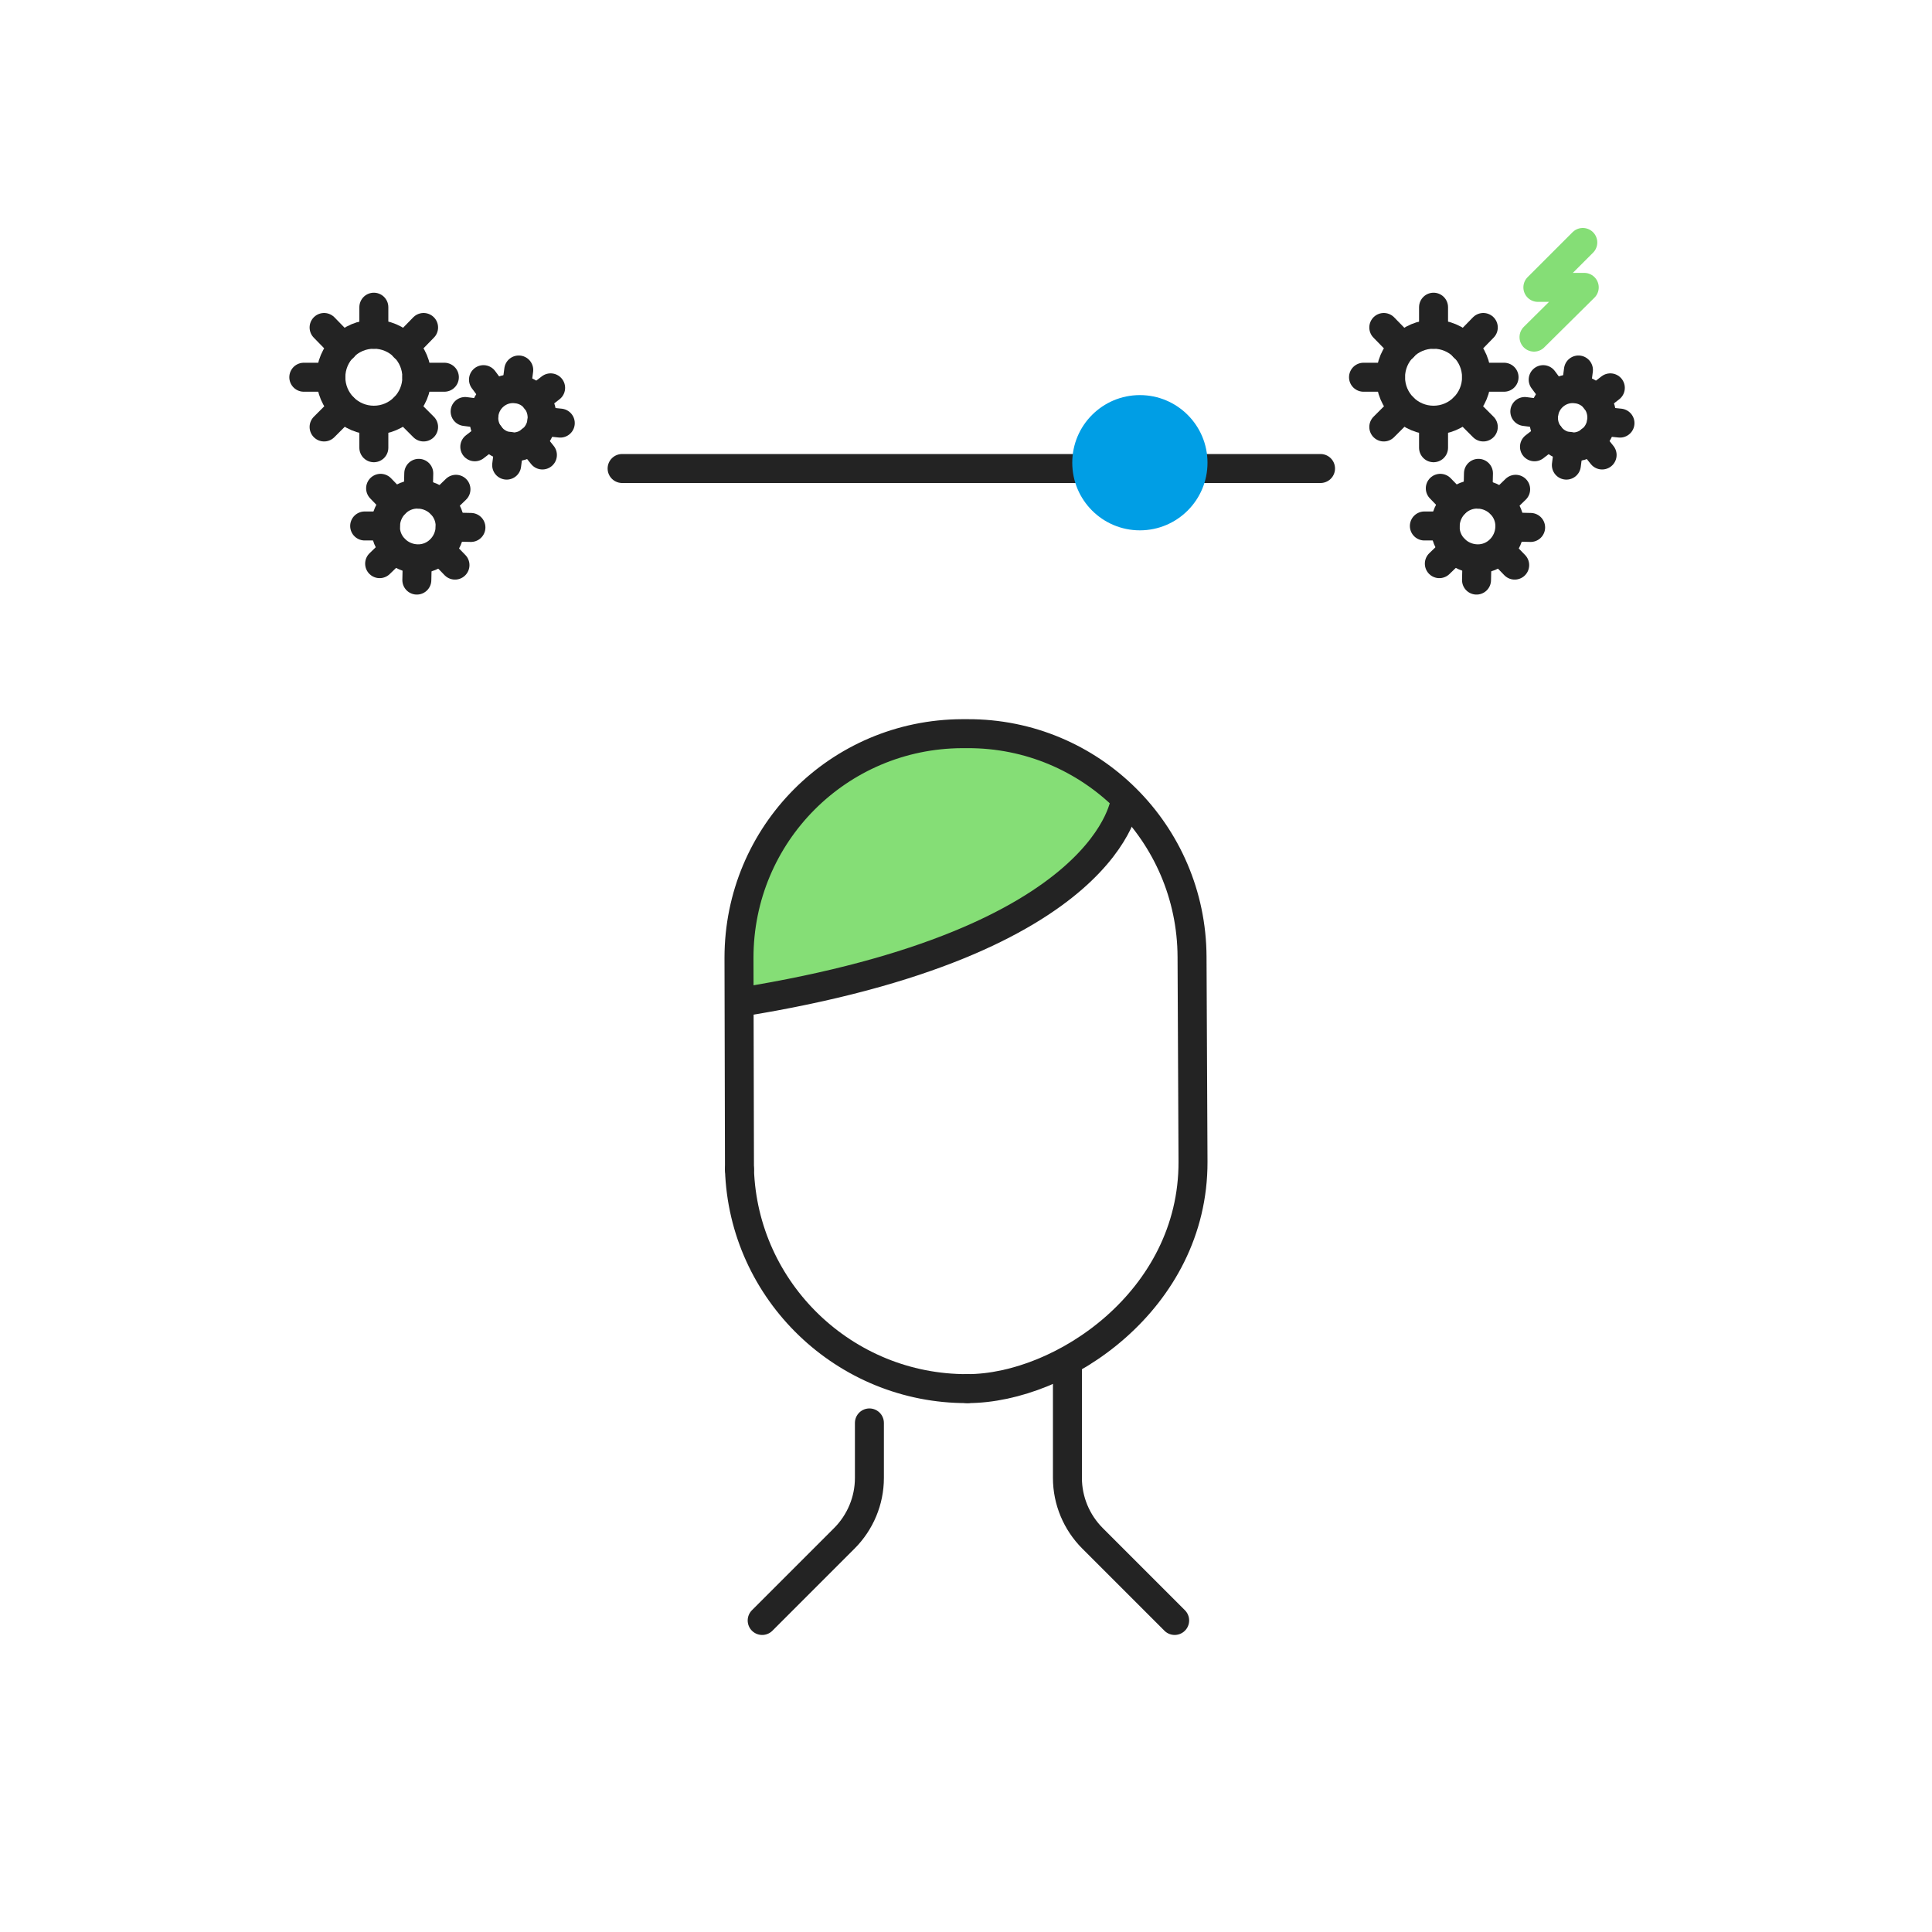 <svg width="400" height="400" viewBox="0 0 400 400" fill="none" xmlns="http://www.w3.org/2000/svg">
<path d="M153.5 198.802C153.5 173.102 174.3 152.202 200.1 152.102H200.3C211.9 152.102 223 156.402 231.6 164.102L233.3 165.602L232.5 167.802C231.2 171.402 227.5 178.502 216.4 186.102C203 195.202 183.2 202.102 157.6 206.602L153.6 207.302L153.5 198.802Z" fill="#85DE76"/>
<path d="M200.3 287.498C174.9 287.598 153.9 267.398 153.1 242.098" stroke="#232323" stroke-width="6" stroke-miterlimit="10" stroke-linecap="round" stroke-linejoin="round"/>
<path d="M153.1 242.099L153 198.299C153 172.699 173.6 151.999 199.2 151.899H200.3C225.9 151.799 246.7 172.499 246.8 198.099L247 240.499C247.1 269.199 219.8 287.499 200.3 287.499" stroke="#232323" stroke-width="6" stroke-miterlimit="10" stroke-linecap="round" stroke-linejoin="round"/>
<path d="M232.999 165.5C232.999 165.5 230.499 195.1 153.199 207.5" stroke="#232323" stroke-width="6" stroke-miterlimit="10" stroke-linecap="round" stroke-linejoin="round"/>
<path d="M221 283V306C221 310.7 222.9 315.2 226.2 318.5L243.2 335.5" stroke="#232323" stroke-width="6" stroke-miterlimit="10" stroke-linecap="round" stroke-linejoin="round"/>
<path d="M180.001 294.602V306.002C180.001 310.702 178.101 315.202 174.801 318.502L157.801 335.502" stroke="#232323" stroke-width="6" stroke-miterlimit="10" stroke-linecap="round" stroke-linejoin="round"/>
<path d="M128.801 97H273.401" stroke="#232323" stroke-width="6" stroke-miterlimit="10" stroke-linecap="round" stroke-linejoin="round"/>
<path d="M236 109.801C243.732 109.801 250 103.533 250 95.801C250 88.069 243.732 81.801 236 81.801C228.268 81.801 222 88.069 222 95.801C222 103.533 228.268 109.801 236 109.801Z" fill="#009EE5"/>
<path d="M77.4 86.999C82.315 86.999 86.3 83.015 86.3 78.099C86.3 73.184 82.315 69.199 77.4 69.199C72.485 69.199 68.5 73.184 68.5 78.099C68.5 83.015 72.485 86.999 77.4 86.999Z" stroke="#232323" stroke-width="6" stroke-miterlimit="10" stroke-linecap="round" stroke-linejoin="round"/>
<path d="M77.4 69.202V63.602" stroke="#232323" stroke-width="6" stroke-miterlimit="10" stroke-linecap="round" stroke-linejoin="round"/>
<path d="M71.1 71.901L67.1 67.801" stroke="#232323" stroke-width="6" stroke-miterlimit="10" stroke-linecap="round" stroke-linejoin="round"/>
<path d="M68.5 78.102H62.9" stroke="#232323" stroke-width="6" stroke-miterlimit="10" stroke-linecap="round" stroke-linejoin="round"/>
<path d="M71.1 84.398L67.1 88.398" stroke="#232323" stroke-width="6" stroke-miterlimit="10" stroke-linecap="round" stroke-linejoin="round"/>
<path d="M77.4 87V92.7" stroke="#232323" stroke-width="6" stroke-miterlimit="10" stroke-linecap="round" stroke-linejoin="round"/>
<path d="M83.699 84.398L87.699 88.398" stroke="#232323" stroke-width="6" stroke-miterlimit="10" stroke-linecap="round" stroke-linejoin="round"/>
<path d="M86.301 78.102H92.001" stroke="#232323" stroke-width="6" stroke-miterlimit="10" stroke-linecap="round" stroke-linejoin="round"/>
<path d="M83.699 71.901L87.699 67.801" stroke="#232323" stroke-width="6" stroke-miterlimit="10" stroke-linecap="round" stroke-linejoin="round"/>
<path d="M112.2 87.201C111.8 90.501 108.8 92.901 105.5 92.501C102.2 92.101 99.8 89.101 100.2 85.801C100.6 82.501 103.6 80.101 106.9 80.501C110.2 80.801 112.6 83.801 112.2 87.201Z" stroke="#232323" stroke-width="6" stroke-miterlimit="10" stroke-linecap="round" stroke-linejoin="round"/>
<path d="M106.9 80.402L107.4 76.602" stroke="#232323" stroke-width="6" stroke-miterlimit="10" stroke-linecap="round" stroke-linejoin="round"/>
<path d="M102.4 81.702L100.1 78.602" stroke="#232323" stroke-width="6" stroke-miterlimit="10" stroke-linecap="round" stroke-linejoin="round"/>
<path d="M100.201 85.699L96.301 85.199" stroke="#232323" stroke-width="6" stroke-miterlimit="10" stroke-linecap="round" stroke-linejoin="round"/>
<path d="M101.401 90.102L98.301 92.502" stroke="#232323" stroke-width="6" stroke-miterlimit="10" stroke-linecap="round" stroke-linejoin="round"/>
<path d="M105.4 92.398L104.9 96.298" stroke="#232323" stroke-width="6" stroke-miterlimit="10" stroke-linecap="round" stroke-linejoin="round"/>
<path d="M109.9 91.199L112.3 94.199" stroke="#232323" stroke-width="6" stroke-miterlimit="10" stroke-linecap="round" stroke-linejoin="round"/>
<path d="M112.199 87.199L115.999 87.599" stroke="#232323" stroke-width="6" stroke-miterlimit="10" stroke-linecap="round" stroke-linejoin="round"/>
<path d="M110.9 82.701L114 80.301" stroke="#232323" stroke-width="6" stroke-miterlimit="10" stroke-linecap="round" stroke-linejoin="round"/>
<path d="M93.199 109.099C93.099 112.799 90.099 115.799 86.399 115.699C82.699 115.599 79.699 112.599 79.799 108.899C79.899 105.199 82.899 102.199 86.599 102.299C90.299 102.399 93.299 105.399 93.199 109.099Z" stroke="#232323" stroke-width="6" stroke-miterlimit="10" stroke-linecap="round" stroke-linejoin="round"/>
<path d="M86.6 102.3L86.7 98" stroke="#232323" stroke-width="6" stroke-miterlimit="10" stroke-linecap="round" stroke-linejoin="round"/>
<path d="M81.801 104.202L78.801 101.102" stroke="#232323" stroke-width="6" stroke-miterlimit="10" stroke-linecap="round" stroke-linejoin="round"/>
<path d="M79.8 108.898H75.5" stroke="#232323" stroke-width="6" stroke-miterlimit="10" stroke-linecap="round" stroke-linejoin="round"/>
<path d="M81.7 113.699L78.6 116.699" stroke="#232323" stroke-width="6" stroke-miterlimit="10" stroke-linecap="round" stroke-linejoin="round"/>
<path d="M86.401 115.801L86.301 120.101" stroke="#232323" stroke-width="6" stroke-miterlimit="10" stroke-linecap="round" stroke-linejoin="round"/>
<path d="M91.199 113.898L94.199 116.998" stroke="#232323" stroke-width="6" stroke-miterlimit="10" stroke-linecap="round" stroke-linejoin="round"/>
<path d="M93.199 109.102L97.499 109.202" stroke="#232323" stroke-width="6" stroke-miterlimit="10" stroke-linecap="round" stroke-linejoin="round"/>
<path d="M91.301 104.301L94.401 101.301" stroke="#232323" stroke-width="6" stroke-miterlimit="10" stroke-linecap="round" stroke-linejoin="round"/>
<path d="M296.8 86.999C301.716 86.999 305.7 83.015 305.7 78.099C305.7 73.184 301.716 69.199 296.8 69.199C291.885 69.199 287.9 73.184 287.9 78.099C287.9 83.015 291.885 86.999 296.8 86.999Z" stroke="#232323" stroke-width="6" stroke-miterlimit="10" stroke-linecap="round" stroke-linejoin="round"/>
<path d="M296.801 69.202V63.602" stroke="#232323" stroke-width="6" stroke-miterlimit="10" stroke-linecap="round" stroke-linejoin="round"/>
<path d="M290.5 71.901L286.5 67.801" stroke="#232323" stroke-width="6" stroke-miterlimit="10" stroke-linecap="round" stroke-linejoin="round"/>
<path d="M287.901 78.102H282.301" stroke="#232323" stroke-width="6" stroke-miterlimit="10" stroke-linecap="round" stroke-linejoin="round"/>
<path d="M290.5 84.398L286.5 88.398" stroke="#232323" stroke-width="6" stroke-miterlimit="10" stroke-linecap="round" stroke-linejoin="round"/>
<path d="M296.801 87V92.7" stroke="#232323" stroke-width="6" stroke-miterlimit="10" stroke-linecap="round" stroke-linejoin="round"/>
<path d="M303.1 84.398L307.1 88.398" stroke="#232323" stroke-width="6" stroke-miterlimit="10" stroke-linecap="round" stroke-linejoin="round"/>
<path d="M305.699 78.102H311.399" stroke="#232323" stroke-width="6" stroke-miterlimit="10" stroke-linecap="round" stroke-linejoin="round"/>
<path d="M303.1 71.901L307.1 67.801" stroke="#232323" stroke-width="6" stroke-miterlimit="10" stroke-linecap="round" stroke-linejoin="round"/>
<path d="M331.6 87.201C331.2 90.501 328.2 92.901 324.9 92.501C321.6 92.101 319.2 89.101 319.6 85.801C320 82.501 323 80.101 326.3 80.501C329.6 80.801 332 83.801 331.6 87.201Z" stroke="#232323" stroke-width="6" stroke-miterlimit="10" stroke-linecap="round" stroke-linejoin="round"/>
<path d="M326.301 80.402L326.801 76.602" stroke="#232323" stroke-width="6" stroke-miterlimit="10" stroke-linecap="round" stroke-linejoin="round"/>
<path d="M321.8 81.702L319.5 78.602" stroke="#232323" stroke-width="6" stroke-miterlimit="10" stroke-linecap="round" stroke-linejoin="round"/>
<path d="M319.599 85.699L315.699 85.199" stroke="#232323" stroke-width="6" stroke-miterlimit="10" stroke-linecap="round" stroke-linejoin="round"/>
<path d="M320.799 90.102L317.699 92.502" stroke="#232323" stroke-width="6" stroke-miterlimit="10" stroke-linecap="round" stroke-linejoin="round"/>
<path d="M324.801 92.398L324.301 96.298" stroke="#232323" stroke-width="6" stroke-miterlimit="10" stroke-linecap="round" stroke-linejoin="round"/>
<path d="M329.301 91.199L331.701 94.199" stroke="#232323" stroke-width="6" stroke-miterlimit="10" stroke-linecap="round" stroke-linejoin="round"/>
<path d="M331.6 87.199L335.4 87.599" stroke="#232323" stroke-width="6" stroke-miterlimit="10" stroke-linecap="round" stroke-linejoin="round"/>
<path d="M330.301 82.701L333.401 80.301" stroke="#232323" stroke-width="6" stroke-miterlimit="10" stroke-linecap="round" stroke-linejoin="round"/>
<path d="M312.6 109.099C312.5 112.799 309.5 115.799 305.8 115.699C302.1 115.599 299.1 112.599 299.2 108.899C299.3 105.199 302.3 102.199 306 102.299C309.7 102.399 312.7 105.399 312.6 109.099Z" stroke="#232323" stroke-width="6" stroke-miterlimit="10" stroke-linecap="round" stroke-linejoin="round"/>
<path d="M306 102.3L306.1 98" stroke="#232323" stroke-width="6" stroke-miterlimit="10" stroke-linecap="round" stroke-linejoin="round"/>
<path d="M301.199 104.202L298.199 101.102" stroke="#232323" stroke-width="6" stroke-miterlimit="10" stroke-linecap="round" stroke-linejoin="round"/>
<path d="M299.2 108.898H294.9" stroke="#232323" stroke-width="6" stroke-miterlimit="10" stroke-linecap="round" stroke-linejoin="round"/>
<path d="M301.1 113.699L298 116.699" stroke="#232323" stroke-width="6" stroke-miterlimit="10" stroke-linecap="round" stroke-linejoin="round"/>
<path d="M305.799 115.801L305.699 120.101" stroke="#232323" stroke-width="6" stroke-miterlimit="10" stroke-linecap="round" stroke-linejoin="round"/>
<path d="M310.6 113.898L313.6 116.998" stroke="#232323" stroke-width="6" stroke-miterlimit="10" stroke-linecap="round" stroke-linejoin="round"/>
<path d="M312.6 109.102L316.9 109.202" stroke="#232323" stroke-width="6" stroke-miterlimit="10" stroke-linecap="round" stroke-linejoin="round"/>
<path d="M310.699 104.301L313.799 101.301" stroke="#232323" stroke-width="6" stroke-miterlimit="10" stroke-linecap="round" stroke-linejoin="round"/>
<path d="M327.7 50.199L318.4 59.499H328L317.6 69.799" stroke="#85DE76" stroke-width="6" stroke-miterlimit="10" stroke-linecap="round" stroke-linejoin="round"/>
</svg>
